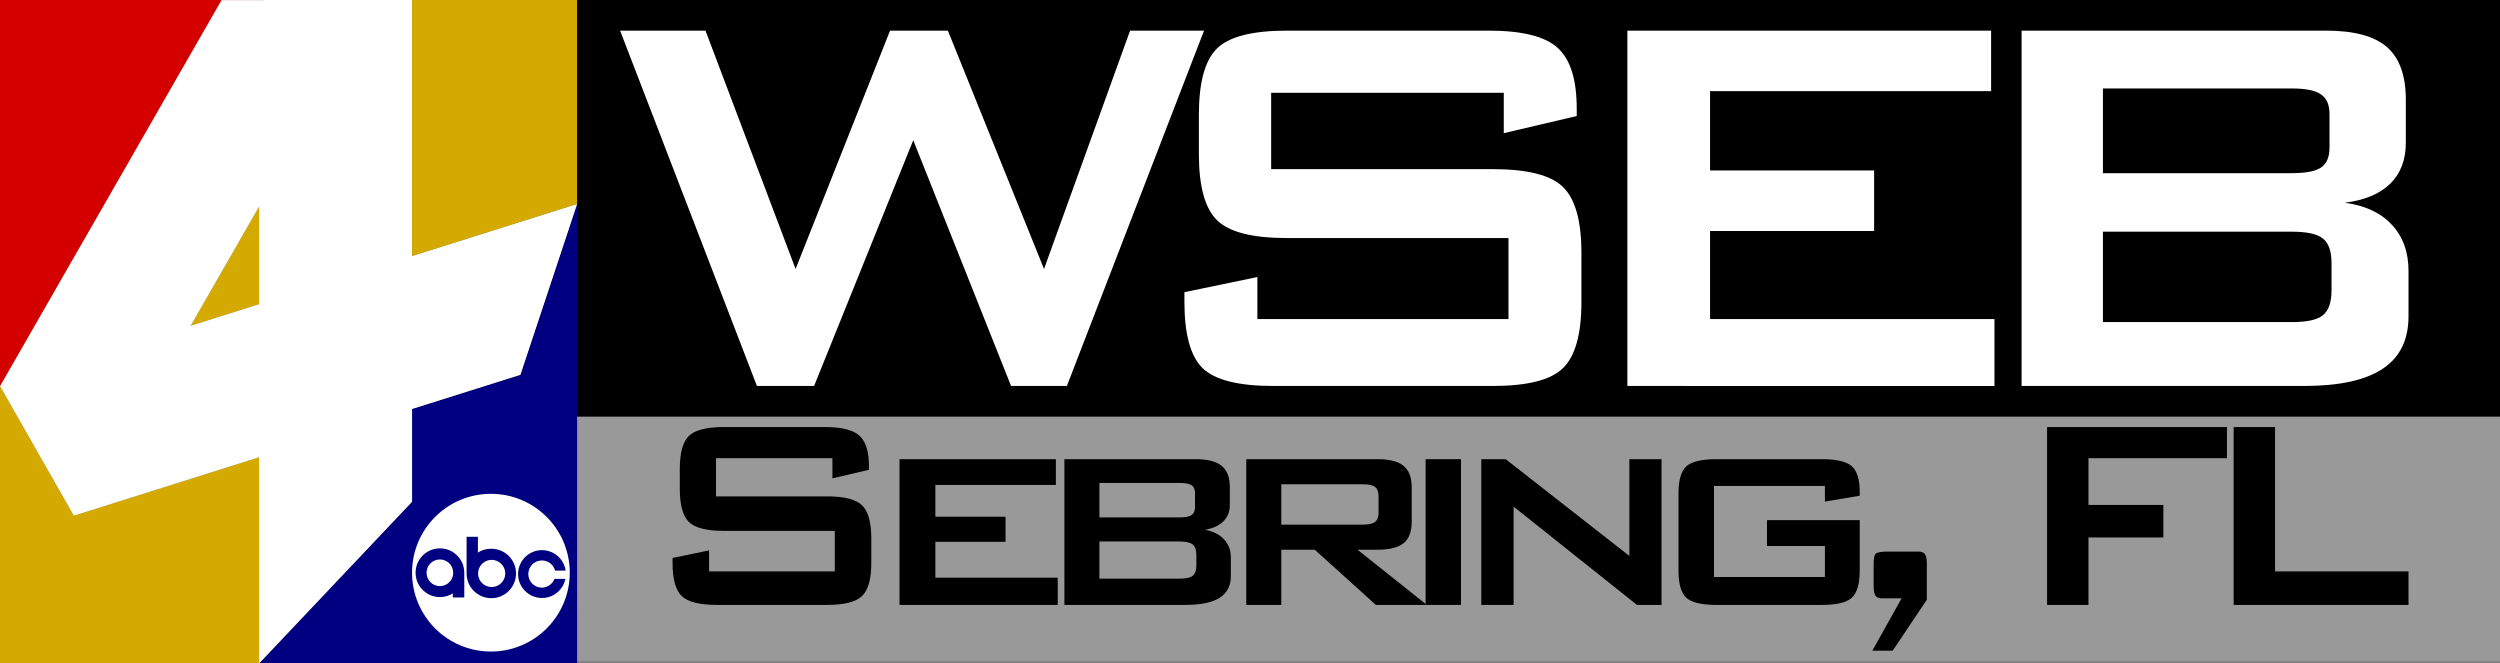 <?xml version="1.0" encoding="UTF-8" standalone="no"?>
<!-- Created with Inkscape (http://www.inkscape.org/) -->

<svg
   width="886.618mm"
   height="235.265mm"
   viewBox="0 0 886.618 235.265"
   version="1.1"
   id="svg5"
   inkscape:version="1.2 (dc2aedaf03, 2022-05-15)"
   sodipodi:docname="WSEB_2001.svg"
   xml:space="preserve"
   xmlns:inkscape="http://www.inkscape.org/namespaces/inkscape"
   xmlns:sodipodi="http://sodipodi.sourceforge.net/DTD/sodipodi-0.dtd"
   xmlns="http://www.w3.org/2000/svg"
   xmlns:svg="http://www.w3.org/2000/svg"><rect x="0" y="0" width="886.618" height="235.265" fill="#808080" stroke="none"/><sodipodi:namedview
     id="namedview7"
     pagecolor="#ffffff"
     bordercolor="#000000"
     borderopacity="0.25"
     inkscape:showpageshadow="2"
     inkscape:pageopacity="0.0"
     inkscape:pagecheckerboard="0"
     inkscape:deskcolor="#d1d1d1"
     inkscape:document-units="mm"
     showgrid="false"
     inkscape:zoom="0.1767767"
     inkscape:cx="1886.5609"
     inkscape:cy="910.75353"
     inkscape:window-width="1600"
     inkscape:window-height="837"
     inkscape:window-x="-8"
     inkscape:window-y="-8"
     inkscape:window-maximized="1"
     inkscape:current-layer="layer1" /><defs
     id="defs2" /><g
     inkscape:label="Layer 1"
     inkscape:groupmode="layer"
     id="layer1"
     transform="translate(-2.173,-22.843)"><path
       id="rect647"
       style="fill:#999999;stroke-width:0.181"
       transform="scale(1,-1)"
       d="m 206.839,-257.31 h 681.952 v 86.72 H 206.839 Z" /><path
       id="rect293"
       style="fill:#d4aa00;stroke-width:0.265"
       d="M 94.059,96.064 69.761,138.404 94.059,130.74 Z" /><path
       id="path358"
       style="fill:#d4aa00;stroke-width:0.265"
       d="M 94.059,258.108 V 184.987 L 28.365,205.708 2.173,159.724 V 258.108 Z" /><path
       id="path356"
       style="fill:#000080;stroke-width:0.265"
       d="m 206.839,95.166 -20.108,60.589 -38.425,12.121 v 32.904 L 94.059,258.108 H 206.839 Z" /><path
       id="path354"
       style="fill:#ffffff;stroke-width:0.265"
       d="m 148.306,22.843 -67.588,0.015 -78.545,136.866 26.192,45.984 65.694,-20.722 v 73.121 l 54.246,-57.328 v -32.904 l 38.425,-12.121 20.108,-60.589 -58.533,18.463 z m -54.246,73.221 v 34.676 l -24.298,7.664 z" /><path
       id="path352"
       style="fill:#d4aa00;stroke-width:0.265"
       d="M 148.306,22.843 V 113.629 L 206.839,95.166 V 22.843 Z" /><path
       id="path350"
       style="fill:#d40000;stroke-width:0.265"
       d="M 2.173,22.843 V 159.724 l 78.545,-136.866 67.588,-0.015 z" /><path
       id="path4741"
       style="fill:#ffffff;stroke-width:0.535"
       d="m 176.233,197.975 c -15.446,0.022 -27.951,12.561 -27.927,28.006 0.022,15.443 12.561,27.948 28.008,27.927 15.444,-0.024 27.949,-12.565 27.926,-28.008 -0.022,-15.447 -12.562,-27.95 -28.006,-27.925 z m -8.586,15.251 h 4.017 v 5.622 c 1.351,-0.965 2.999,-1.397 4.75,-1.397 4.842,0 8.769,3.922 8.769,8.765 0,4.841 -3.926,8.767 -8.769,8.767 -4.843,0 -8.767,-3.926 -8.767,-8.767 z m -9.462,4.094 c 4.77,-0.008 8.642,3.856 8.646,8.624 v 8.792 l -4.067,0.008 v -1.453 c -1.321,0.823 -2.882,1.303 -4.554,1.303 -4.772,0.008 -8.646,-3.854 -8.651,-8.623 -0.01,-4.773 3.853,-8.64 8.625,-8.651 z m 36.202,0.635 c 4.268,0 7.797,3.149 8.395,7.246 h -3.754 c -0.544,-2.074 -2.429,-3.596 -4.672,-3.596 -2.665,0 -4.825,2.158 -4.825,4.823 0,2.663 2.159,4.823 4.825,4.823 2.031,0 3.77,-1.326 4.462,-3.105 h 3.861 c -0.772,3.864 -4.191,6.772 -8.291,6.772 -4.682,0 -8.481,-3.796 -8.481,-8.48 0,-4.687 3.798,-8.484 8.481,-8.484 z m -36.216,3.3 c -2.611,0.006 -4.723,2.123 -4.718,4.733 0.004,2.611 2.123,4.726 4.732,4.716 2.611,-0.002 4.721,-2.121 4.721,-4.73 -0.004,-2.61 -2.123,-4.724 -4.735,-4.719 z m 18.363,0.138 c -2.662,0.006 -4.816,2.168 -4.816,4.829 0.006,2.661 2.17,4.82 4.831,4.815 2.663,-0.004 4.819,-2.166 4.814,-4.827 -0.004,-2.663 -2.166,-4.817 -4.829,-4.817 z" /><path
       id="rect433"
       style="stroke-width:0.236"
       d="M 206.839,22.843 H 888.791 V 170.59 H 206.839 Z" /><g
       aria-label="WSEB"
       id="text489"
       style="font-size:244.162px;font-family:'BankGothic Md BT';-inkscape-font-specification:'BankGothic Md BT';letter-spacing:-44.509px;fill:#ffffff;stroke-width:1.272"><path
         d="M 270.617,159.724 222.095,33.709 h 30.282 l 31.951,84.527 33.501,-84.527 h 20.506 l 34.097,84.527 30.52,-84.527 h 26.228 L 380.538,159.724 H 360.747 L 326.054,72.574 290.885,159.724 Z"
         id="path651" /><path
         d="M 535.484,55.764 H 452.984 V 82.827 h 78.566 q 18.479,0 24.917,6.319 6.557,6.319 6.557,23.486 v 17.287 q 0,17.168 -6.557,23.486 -6.438,6.319 -24.917,6.319 h -77.85 q -18.479,0 -25.036,-6.319 -6.438,-6.319 -6.438,-23.486 v -3.457 l 25.871,-5.365 v 14.902 h 89.057 v -28.732 h -78.566 q -18.36,0 -24.798,-6.319 -6.438,-6.319 -6.438,-23.486 V 63.514 q 0,-17.168 6.438,-23.486 6.438,-6.319 24.798,-6.319 h 71.532 q 17.764,0 24.44,6.08 6.796,6.08 6.796,21.579 v 2.623 l -25.871,6.08 z"
         id="path653" /><path
         d="M 579.317,159.724 V 33.709 h 128.996 v 21.46 h -99.668 v 28.136 h 58.179 v 21.46 h -58.179 v 31.236 h 100.86 v 23.725 z"
         id="path655" /><path
         d="m 814.855,54.215 h -66.882 v 30.043 h 66.882 q 7.63,0 10.491,-2.027 2.98,-2.027 2.98,-7.034 V 63.275 q 0,-4.888 -2.98,-6.915 -2.861,-2.146 -10.491,-2.146 z m 0,50.788 h -66.882 v 32.07 h 66.882 q 8.345,0 11.207,-2.504 2.981,-2.504 2.981,-8.822 v -9.538 q 0,-6.319 -2.981,-8.703 -2.861,-2.504 -11.207,-2.504 z M 719.122,159.724 V 33.709 h 108.013 q 14.902,0 21.579,5.842 6.676,5.842 6.676,18.598 v 15.379 q 0,9.061 -5.603,14.545 -5.603,5.365 -16.095,6.676 10.849,1.431 16.691,7.749 5.961,6.319 5.961,16.452 v 16.095 q 0,12.518 -9.18,18.598 -9.18,6.08 -27.897,6.08 z"
         id="path657" /></g><g
       aria-label="Sebring, FL"
       id="text645"
       style="font-size:122.229px;font-family:'BankGothic Md BT';-inkscape-font-specification:'BankGothic Md BT';letter-spacing:-15.831px;stroke-width:0.637"><path
         d="m 297.391,185.332 h -41.3 v 13.548 h 39.331 q 9.251,0 12.474,3.163 3.283,3.163 3.283,11.757 v 8.654 q 0,8.594 -3.283,11.757 -3.223,3.163 -12.474,3.163 h -38.972 q -9.251,0 -12.533,-3.163 -3.223,-3.163 -3.223,-11.757 v -1.731 l 12.951,-2.686 v 7.46 h 44.583 v -14.383 h -39.331 q -9.191,0 -12.414,-3.163 -3.223,-3.163 -3.223,-11.757 v -6.983 q 0,-8.594 3.223,-11.757 3.223,-3.163 12.414,-3.163 h 35.809 q 8.893,0 12.235,3.044 3.402,3.044 3.402,10.802 v 1.313 l -12.951,3.044 z"
         id="path660" /><path
         d="m 321.189,237.375 v -51.685 h 55.445 v 9.131 h -42.732 v 11.28 h 24.887 v 8.893 h -24.887 v 12.712 h 43.389 v 9.669 z"
         id="path662" /><path
         d="m 379.663,237.375 v -51.685 h 46.433 q 6.505,0 9.37,2.387 2.865,2.328 2.865,7.639 v 6.207 q 0,3.521 -2.268,5.789 -2.268,2.268 -6.565,3.044 4.357,0.716 6.744,3.342 2.447,2.566 2.447,6.505 v 6.625 q 0,5.073 -3.999,7.639 -3.999,2.507 -12.056,2.507 z m 40.644,-43.27 h -28.23 v 12.235 h 28.23 q 3.283,0 4.476,-0.836 1.194,-0.836 1.194,-2.865 v -4.894 q 0,-2.029 -1.194,-2.805 -1.134,-0.836 -4.476,-0.836 z m 0,20.769 h -28.23 v 13.19 h 28.23 q 3.581,0 4.834,-1.015 1.313,-1.015 1.313,-3.581 v -3.939 q 0,-2.566 -1.313,-3.581 -1.253,-1.074 -4.834,-1.074 z"
         id="path664" /><path
         d="m 485.345,194.583 h -28.767 v 14.324 h 28.767 q 3.283,0 4.476,-0.955 1.253,-0.955 1.253,-3.223 v -5.968 q 0,-2.268 -1.253,-3.223 -1.194,-0.955 -4.476,-0.955 z m -41.181,42.792 v -51.685 h 46.552 q 6.386,0 9.251,2.387 2.865,2.328 2.865,7.639 v 12.175 q 0,5.252 -2.865,7.58 -2.865,2.328 -9.251,2.328 h -7.102 l 24.589,19.576 h -18.084 l -21.665,-19.576 h -11.877 v 19.576 z"
         id="path666" /><path
         d="m 507.771,237.375 v -51.685 h 12.533 v 51.685 z"
         id="path668" /><path
         d="m 527.51,237.375 v -51.685 h 8.654 l 43.866,34.317 V 185.69 H 591.43 v 51.685 h -8.714 l -43.747,-34.854 v 34.854 z"
         id="path670" /><path
         d="M 649.366,195.18 H 610.036 v 32.288 h 39.331 v -10.982 h -20.531 v -9.191 h 32.885 v 17.845 q 0,7.102 -2.805,9.669 -2.745,2.566 -10.623,2.566 h -37.421 q -7.878,0 -10.683,-2.566 -2.745,-2.566 -2.745,-9.669 v -27.275 q 0,-7.042 2.745,-9.609 2.805,-2.566 10.683,-2.566 h 37.421 q 7.818,0 10.623,2.507 2.805,2.507 2.805,9.072 v 1.373 l -12.354,2.089 z"
         id="path672" /><path
         d="m 680.506,218.456 h 2.029 q 1.671,0 2.328,0.955 0.656,0.895 0.656,3.521 v 12.593 l -12.115,18.084 h -7.222 l 10.385,-18.561 h -6.983 q -1.611,0 -2.268,-0.955 -0.656,-0.955 -0.656,-3.581 v -7.58 q 0,-2.865 0.656,-3.641 0.716,-0.836 4.357,-0.836 z"
         id="path674" /><path
         d="m 728.162,237.375 v -63.084 h 63.8 v 11.041 h -49.118 v 16.592 h 26.559 v 11.519 h -26.559 v 23.933 z"
         id="path676" /><path
         d="m 794.334,237.375 v -63.084 h 14.682 v 51.207 h 47.328 v 11.877 z"
         id="path678" /></g></g></svg>
